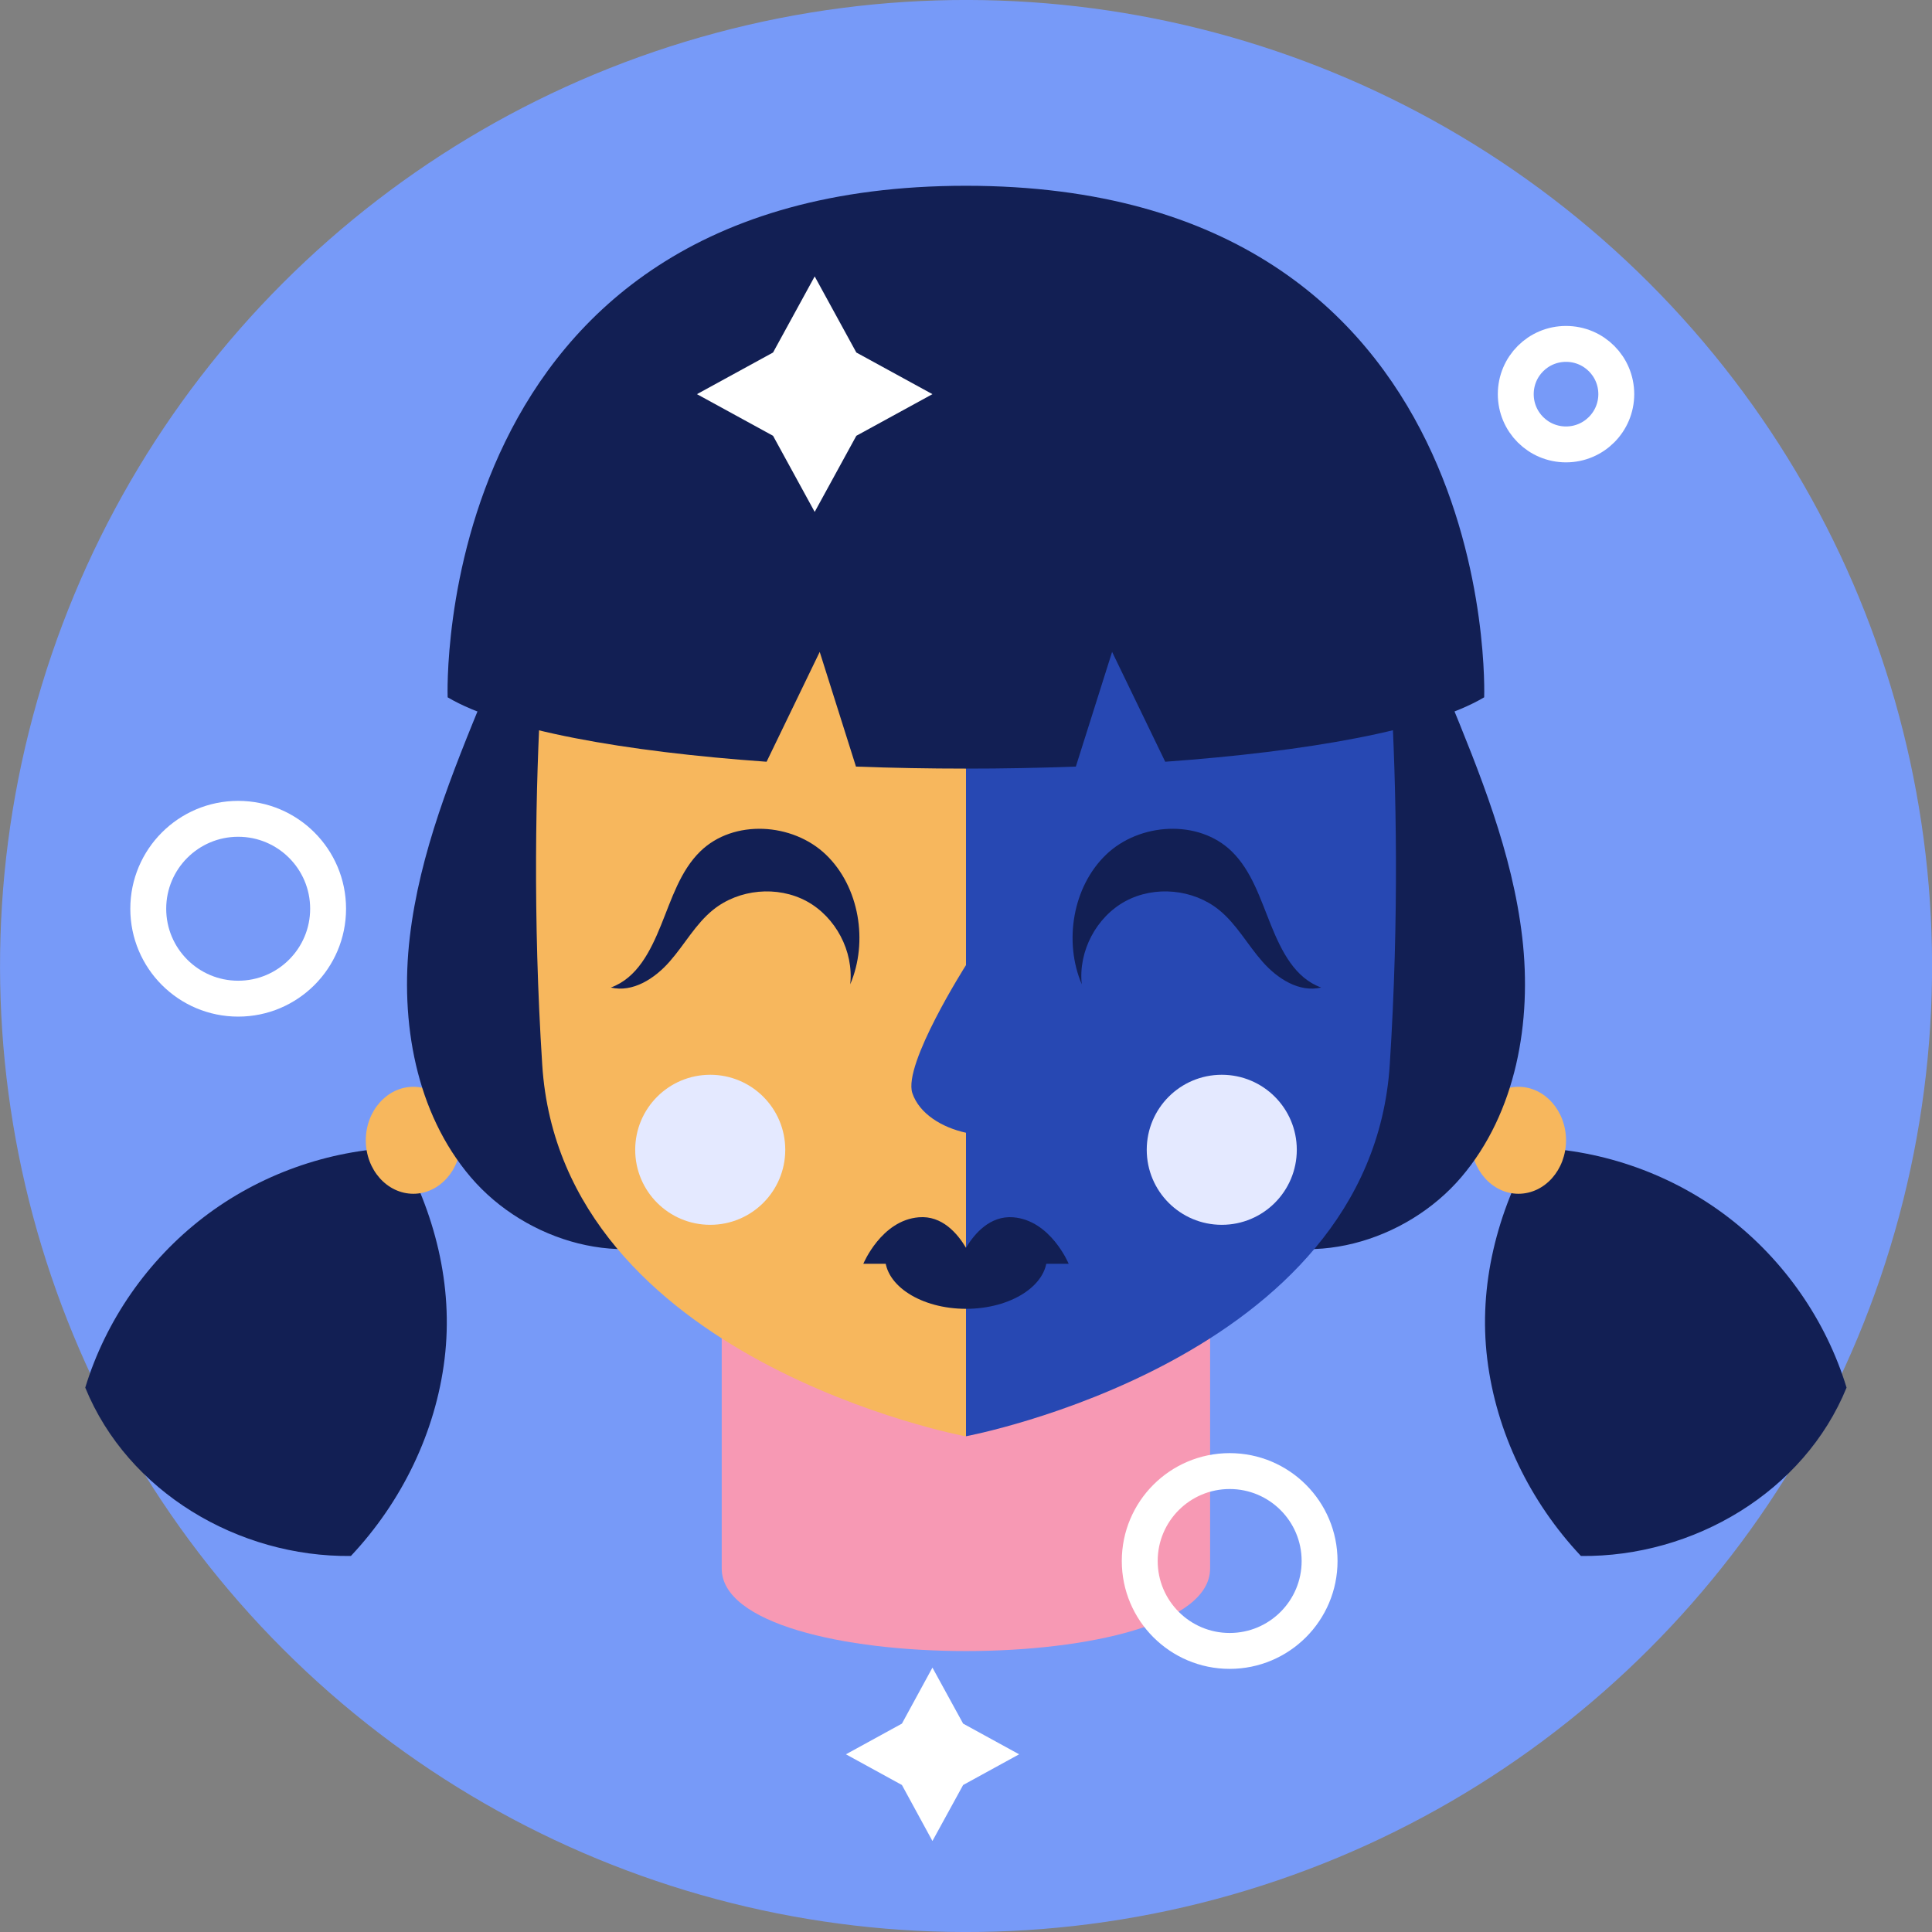 <?xml version="1.0" encoding="UTF-8"?><svg id="Layer_2" xmlns="http://www.w3.org/2000/svg" viewBox="0 0 107.64 107.64"><rect x="0" y="0" width="107.64" height="107.64" fill="#808080" stroke="none"/><defs><style>.cls-1{fill:none;stroke:#fff;stroke-miterlimit:10;stroke-width:2px;}.cls-2{fill:#f7b75d;}.cls-2,.cls-3,.cls-4,.cls-5,.cls-6,.cls-7,.cls-8{stroke-width:0px;}.cls-3{fill:#2748b3;}.cls-4{fill:#779af8;}.cls-5{fill:#121f54;}.cls-6{fill:#fff;}.cls-7{fill:#e4e9ff;}.cls-8{fill:#f799b4;}</style></defs><g id="Layer_11"><circle class="cls-4" cx="53.82" cy="53.82" r="53.82" transform="translate(-22.29 53.82) rotate(-45)"/><path class="cls-5" d="M85.44,63.94c3.91.13,7.76,1.51,10.86,3.89s5.44,5.74,6.58,9.48c-2.37,5.81-8.53,9.45-14.8,9.38-2.83-3.01-4.72-6.88-5.22-10.98-.5-4.1.55-8.18,2.58-11.78Z"/><path class="cls-2" d="M87.25,63.53c0,1.65-1.19,2.98-2.65,2.98s-2.65-1.34-2.65-2.98,1.19-2.98,2.65-2.98,2.65,1.34,2.65,2.98Z"/><path class="cls-5" d="M80.65,38.69c1.8,4.38,3.61,8.82,4.16,13.53.55,4.7-.33,9.77-3.4,13.37s-8.63,5.24-12.77,2.95c-.73-17.22,1.81-29.43,12.02-29.84Z"/><path class="cls-5" d="M22.19,63.94c-3.91.13-7.76,1.51-10.86,3.89-3.1,2.38-5.44,5.74-6.58,9.48,2.37,5.81,8.53,9.45,14.8,9.38,2.83-3.01,4.72-6.88,5.22-10.98s-.55-8.18-2.58-11.78Z"/><path class="cls-2" d="M20.38,63.53c0,1.65,1.19,2.98,2.65,2.98s2.65-1.34,2.65-2.98-1.19-2.98-2.65-2.98-2.65,1.34-2.65,2.98Z"/><path class="cls-5" d="M26.99,38.69c-1.8,4.38-3.61,8.82-4.16,13.53-.55,4.7.33,9.77,3.4,13.37,3.07,3.6,8.63,5.24,12.77,2.95.73-17.22-1.81-29.43-12.02-29.84Z"/><path class="cls-8" d="M67.42,87.39c0,6.13-27.21,6.13-27.21,0v-14.47h27.21v14.47Z"/><path class="cls-2" d="M53.82,27.53v52.5s-22.56-4.22-23.61-20.71c-1.06-16.49.66-29.28.66-29.28l22.95-2.51Z"/><path class="cls-3" d="M76.77,30.03l-22.95-2.51v26.25s-3.52,5.53-2.99,7.13c.39,1.16,1.66,1.92,2.99,2.21v16.91s22.56-4.22,23.61-20.71c1.06-16.49-.66-29.28-.66-29.28Z"/><path class="cls-5" d="M49.33,69.91s-.02.08-.02.13c0,1.59,2.02,2.88,4.51,2.88s4.51-1.29,4.51-2.88c0-.04-.02-.08-.02-.13h-8.99Z"/><path class="cls-5" d="M56.45,67.82c-1.29-.1-2.16.91-2.63,1.7-.47-.79-1.33-1.81-2.63-1.7-2.09.17-3.09,2.59-3.09,2.59h11.44s-1-2.42-3.09-2.59Z"/><path class="cls-7" d="M72.25,64.06c0,2.31-1.87,4.18-4.18,4.18s-4.18-1.87-4.18-4.18,1.87-4.18,4.18-4.18,4.18,1.87,4.18,4.18Z"/><path class="cls-5" d="M60.27,54.84c-.2-1.84.81-3.75,2.43-4.63,1.63-.88,3.77-.68,5.21.48.98.79,1.59,1.94,2.42,2.88.83.95,2.05,1.74,3.28,1.45-1.47-.53-2.21-2.03-2.8-3.48-.59-1.45-1.07-3.02-2.19-4.11-1.85-1.8-5.14-1.6-7,.19-1.86,1.79-2.36,4.85-1.35,7.22Z"/><path class="cls-7" d="M35.39,64.06c0,2.31,1.87,4.18,4.18,4.18s4.18-1.87,4.18-4.18-1.87-4.18-4.18-4.18-4.18,1.87-4.18,4.18Z"/><path class="cls-5" d="M47.37,54.84c.2-1.84-.81-3.75-2.43-4.63-1.63-.88-3.77-.68-5.21.48-.98.79-1.59,1.94-2.42,2.88-.83.95-2.05,1.74-3.28,1.45,1.47-.53,2.21-2.03,2.8-3.48.59-1.45,1.07-3.02,2.19-4.11,1.85-1.8,5.14-1.6,7,.19,1.86,1.79,2.36,4.85,1.35,7.22Z"/><path class="cls-5" d="M53.82,10.35c-29.94,0-28.88,28.5-28.88,28.5,3.09,1.83,9.86,3.03,17.77,3.59l2.96-6.12,2.02,6.39c4.04.15,8.21.15,12.25,0l2.02-6.39,2.96,6.12c7.91-.57,14.68-1.76,17.77-3.59,0,0,1.06-28.5-28.88-28.5Z"/><circle class="cls-1" cx="13.27" cy="50.63" r="5.01"/><path class="cls-1" d="M90.05,21.96c0,1.54-1.25,2.8-2.8,2.8s-2.8-1.25-2.8-2.8,1.25-2.8,2.8-2.8,2.8,1.25,2.8,2.8Z"/><circle class="cls-1" cx="68.51" cy="86.97" r="5.01"/><polygon class="cls-6" points="45.39 15.4 47.71 19.64 51.95 21.96 47.71 24.28 45.39 28.52 43.07 24.28 38.83 21.96 43.07 19.64 45.39 15.4"/><polygon class="cls-6" points="51.95 92.91 53.66 96.03 56.78 97.74 53.66 99.45 51.95 102.57 50.25 99.45 47.13 97.74 50.25 96.03 51.95 92.91"/></g></svg>